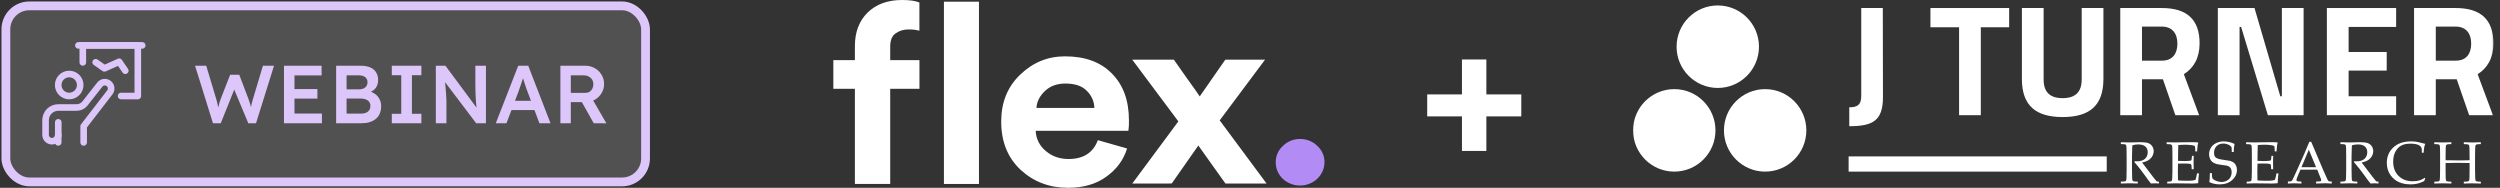 <svg xmlns="http://www.w3.org/2000/svg" width="426" height="32" viewBox="0 0 426 32" fill="none"><rect x="0" y="0" width="426" height="32" fill="#333333" stroke="none"/><rect x="1" y="1" width="109" height="30" rx="4" fill="white" fill-opacity="0.15"></rect><rect x="1" y="1" width="109" height="30" rx="4" stroke="#DDC6F9" stroke-width="1.5"></rect><g clip-path="url(#clip0_798_3842)"><path d="M11.792 16.361C12.828 16.361 13.667 15.521 13.667 14.486C13.667 13.45 12.828 12.611 11.792 12.611C10.757 12.611 9.917 13.45 9.917 14.486C9.917 15.521 10.757 16.361 11.792 16.361Z" stroke="#DDC6F9" stroke-width="1.125" stroke-linecap="round" stroke-linejoin="round"></path><path d="M14.256 24.264V21.518L18.713 15.743L18.731 15.722C18.899 15.493 18.971 15.208 18.931 14.927C18.891 14.646 18.742 14.393 18.517 14.22C18.291 14.048 18.008 13.971 17.726 14.006C17.445 14.041 17.188 14.185 17.012 14.407L14.477 17.632C14.31 17.846 14.095 18.019 13.851 18.138C13.607 18.256 13.338 18.318 13.067 18.318H9.929C9.645 18.318 9.364 18.374 9.101 18.483C8.839 18.591 8.6 18.751 8.399 18.952C8.198 19.153 8.039 19.391 7.93 19.654C7.821 19.916 7.766 20.198 7.766 20.482V23.008C7.773 23.29 7.89 23.558 8.092 23.755C8.294 23.951 8.565 24.062 8.848 24.062C9.13 24.062 9.401 23.951 9.603 23.755C9.805 23.558 9.922 23.29 9.929 23.008V20.843" stroke="#DDC6F9" stroke-width="1.125" stroke-linecap="round" stroke-linejoin="round"></path><path d="M9.917 22.973V24.264" stroke="#DDC6F9" stroke-width="1.125" stroke-linecap="round" stroke-linejoin="round"></path><path d="M14.109 10.627V7.736H23.484V16.361H20.634" stroke="#DDC6F9" stroke-width="1.125" stroke-linecap="round" stroke-linejoin="round"></path><path d="M16.302 10.61L17.793 11.648L20.305 10.523L21.348 12.048" stroke="#DDC6F9" stroke-width="1.125" stroke-linecap="round" stroke-linejoin="round"></path><path d="M13.359 7.736H24.234" stroke="#DDC6F9" stroke-width="1.125" stroke-linecap="round" stroke-linejoin="round"></path></g><path d="M36.29 21L33.238 11.2H35.142L36.878 16.982C36.934 17.159 36.985 17.355 37.032 17.57C37.079 17.785 37.121 17.999 37.158 18.214C37.195 18.419 37.228 18.611 37.256 18.788C37.284 18.965 37.312 19.115 37.34 19.236L36.962 19.222C37.074 18.783 37.163 18.429 37.228 18.158C37.293 17.887 37.349 17.663 37.396 17.486C37.452 17.299 37.508 17.127 37.564 16.968L39.216 12.74H40.77L42.38 16.968C42.473 17.229 42.557 17.481 42.632 17.724C42.707 17.957 42.767 18.191 42.814 18.424C42.87 18.648 42.921 18.881 42.968 19.124L42.632 19.194C42.669 18.97 42.697 18.788 42.716 18.648C42.735 18.508 42.753 18.382 42.772 18.27C42.791 18.158 42.809 18.051 42.828 17.948C42.847 17.836 42.875 17.705 42.912 17.556C42.959 17.397 43.015 17.197 43.08 16.954L44.802 11.2H46.692L43.626 21H42.31L39.818 15.036L39.986 15.092L37.62 21H36.29ZM48.388 21V11.2H54.8V12.852H50.18V19.348H54.856V21H48.388ZM49.228 16.8V15.176H54.086V16.8H49.228ZM57.278 21V11.2H61.45C62.094 11.2 62.635 11.293 63.074 11.48C63.522 11.667 63.858 11.947 64.082 12.32C64.315 12.684 64.432 13.127 64.432 13.65C64.432 14.191 64.287 14.649 63.998 15.022C63.708 15.395 63.302 15.652 62.78 15.792L62.766 15.512C63.204 15.605 63.587 15.773 63.914 16.016C64.24 16.249 64.492 16.543 64.67 16.898C64.856 17.243 64.95 17.64 64.95 18.088C64.95 18.564 64.87 18.984 64.712 19.348C64.562 19.712 64.338 20.015 64.04 20.258C63.741 20.501 63.386 20.687 62.976 20.818C62.565 20.939 62.103 21 61.59 21H57.278ZM59.056 19.362H61.506C61.851 19.362 62.14 19.311 62.374 19.208C62.616 19.105 62.798 18.956 62.92 18.76C63.05 18.555 63.116 18.312 63.116 18.032C63.116 17.771 63.046 17.547 62.906 17.36C62.775 17.173 62.584 17.033 62.332 16.94C62.08 16.837 61.781 16.786 61.436 16.786H59.056V19.362ZM59.056 15.218H61.282C61.552 15.218 61.786 15.167 61.982 15.064C62.187 14.961 62.346 14.821 62.458 14.644C62.57 14.467 62.626 14.261 62.626 14.028C62.626 13.655 62.5 13.365 62.248 13.16C61.996 12.945 61.627 12.838 61.142 12.838H59.056V15.218ZM66.762 21V19.39H68.372V12.81H66.762V11.2H71.802V12.81H70.192V19.39H71.802V21H66.762ZM74.265 21V11.2H75.903L81.587 18.858L81.279 18.914C81.241 18.653 81.209 18.387 81.181 18.116C81.153 17.836 81.125 17.547 81.097 17.248C81.078 16.949 81.059 16.637 81.041 16.31C81.031 15.983 81.022 15.643 81.013 15.288C81.003 14.924 80.999 14.541 80.999 14.14V11.2H82.805V21H81.139L75.427 13.454L75.791 13.356C75.837 13.879 75.875 14.327 75.903 14.7C75.94 15.064 75.968 15.381 75.987 15.652C76.005 15.913 76.019 16.133 76.029 16.31C76.047 16.487 76.057 16.651 76.057 16.8C76.066 16.94 76.071 17.075 76.071 17.206V21H74.265ZM84.483 21L88.305 11.2H90.013L93.807 21H91.917L89.817 15.428C89.77 15.316 89.705 15.139 89.621 14.896C89.546 14.653 89.462 14.392 89.369 14.112C89.275 13.823 89.191 13.557 89.117 13.314C89.042 13.062 88.986 12.88 88.949 12.768L89.299 12.754C89.243 12.941 89.177 13.151 89.103 13.384C89.028 13.617 88.949 13.86 88.865 14.112C88.781 14.364 88.697 14.607 88.613 14.84C88.538 15.073 88.468 15.283 88.403 15.47L86.303 21H84.483ZM86.219 18.76L86.849 17.178H91.315L91.987 18.76H86.219ZM95.49 21V11.2H99.746C100.334 11.2 100.871 11.34 101.356 11.62C101.841 11.891 102.224 12.264 102.504 12.74C102.793 13.207 102.938 13.734 102.938 14.322C102.938 14.882 102.793 15.4 102.504 15.876C102.224 16.343 101.841 16.716 101.356 16.996C100.88 17.267 100.343 17.402 99.746 17.402H97.268V21H95.49ZM101.174 21L98.682 16.576L100.558 16.226L103.33 21.014L101.174 21ZM97.268 15.82H99.76C100.031 15.82 100.264 15.759 100.46 15.638C100.665 15.507 100.824 15.33 100.936 15.106C101.048 14.882 101.104 14.635 101.104 14.364C101.104 14.056 101.034 13.79 100.894 13.566C100.754 13.342 100.558 13.165 100.306 13.034C100.054 12.903 99.765 12.838 99.438 12.838H97.268V15.82Z" fill="#DDC6F9"></path><path d="M218.613 30.491C217.813 29.747 217.377 28.723 217.388 27.654C217.366 26.595 217.813 25.582 218.613 24.862C219.366 24.097 220.415 23.681 221.523 23.681C222.63 23.67 223.702 24.097 224.466 24.862C225.267 25.582 225.716 26.595 225.691 27.654C225.68 29.848 223.808 31.627 221.509 31.616C220.427 31.616 219.389 31.211 218.61 30.491H218.613Z" fill="#B28CF4"></path><path d="M192.936 31.278L200.792 20.684L192.936 10.171H200.027C200.298 10.541 201.029 11.589 202.228 13.301C203.453 14.989 204.184 16.037 204.43 16.431L208.787 10.173H215.561L207.836 20.509L215.82 31.27H208.812L204.195 24.796C204.042 25.02 203.618 25.641 202.901 26.641C202.206 27.644 201.545 28.588 200.923 29.468L199.662 31.268L192.936 31.278Z" fill="white"></path><path fill-rule="evenodd" clip-rule="evenodd" d="M187.071 23.884L192.054 25.303C191.454 27.25 190.276 28.849 188.508 30.111C186.775 31.372 184.61 32.001 182.007 32.001C178.838 32.001 176.143 30.988 173.928 28.951C171.713 26.89 170.605 24.143 170.605 20.711C170.605 17.458 171.677 14.789 173.833 12.731C175.99 10.648 178.531 9.6 181.466 9.6C184.881 9.6 187.542 10.568 189.451 12.515C191.395 14.451 192.372 17.13 192.372 20.53C192.372 21.463 192.372 21.431 192.277 22.287H176.484C176.52 23.615 177.142 24.855 178.191 25.722C179.262 26.634 180.56 27.095 182.055 27.095C184.599 27.105 186.27 26.036 187.071 23.887V23.884ZM185.14 15.429C185.977 16.218 186.46 17.274 186.482 18.389H176.612C176.671 17.33 177.153 16.373 178.049 15.517C178.944 14.661 180.11 14.235 181.547 14.235C183.137 14.235 184.34 14.629 185.14 15.429Z" fill="white"></path><path d="M166.815 31.346H160.845V0.287H166.815V31.346Z" fill="white"></path><path d="M154.788 5.016C153.999 5.005 153.223 5.24 152.587 5.704C151.988 6.13 151.692 6.874 151.692 7.933V10.252H156.674V15.137H151.692V31.347H145.674V15.137H142V10.252H145.674V7.855C145.674 5.48 146.394 3.578 147.831 2.149C149.293 0.72 151.259 0 153.709 0C155.028 0 156.016 0.147 156.666 0.427V5.234C156.066 5.077 155.43 4.997 154.794 5.021L154.788 5.016Z" fill="white"></path><path d="M243.196 19.832V16.088H259.228V19.832H243.196ZM249.116 25.72V10.136H253.276V25.72H249.116Z" fill="white"></path><mask id="mask0_798_3842" style="mask-type:luminance" maskUnits="userSpaceOnUse" x="277" y="0" width="149" height="32"><path d="M425.457 0H277.692V32H425.457V0Z" fill="white"></path></mask><g mask="url(#mask0_798_3842)"><path d="M358.986 26.65H315.004V29.244H358.986V26.65Z" fill="white"></path><path d="M320.857 16.536C320.857 20.562 319.141 21.505 315.116 21.505V18.283C316.457 18.283 317.155 17.907 317.155 16.377V1.367H320.83L320.857 16.539V16.536Z" fill="white"></path><path d="M328.95 1.367H342.358V4.645H337.53V19.628H333.828V4.645H328.947V1.367H328.95Z" fill="white"></path><path d="M351.477 16.723C353.651 16.723 354.722 15.675 354.722 13.528V1.364H358.423V13.446C358.423 18.009 356.036 19.945 351.477 19.945C346.919 19.945 344.531 18.012 344.531 13.446V1.364H348.233V13.528C348.233 15.701 349.307 16.723 351.477 16.723Z" fill="white"></path><path d="M364.995 13.502V19.625H361.293V1.367H368.374C372.53 1.367 374.81 3.221 374.81 7.382C374.81 9.905 373.792 11.596 372.128 12.645L374.73 19.625H370.68L368.562 13.502H364.995ZM368.374 4.533H364.995V10.333H368.427C370.278 10.333 371.029 9.044 371.029 7.432C371.029 5.687 370.143 4.533 368.374 4.533Z" fill="white"></path><path d="M377.919 1.367H384.167L388.564 16.404H388.83V1.367H392.533V19.625H386.446L381.888 4.589H381.621V19.625H377.919V1.367Z" fill="white"></path><path d="M396.501 1.367H408.302V4.589H400.203V8.859H406.694V12.028H400.203V16.404H408.302V19.625H396.501V1.367Z" fill="white"></path><path d="M415.058 13.502V19.625H411.356V1.367H418.437C422.593 1.367 424.873 3.221 424.873 7.382C424.873 9.905 423.855 11.596 422.191 12.645L424.793 19.625H420.743L418.625 13.502H415.058ZM418.437 4.533H415.058V10.333H418.49C420.341 10.333 421.092 9.044 421.092 7.432C421.092 5.687 420.206 4.533 418.437 4.533Z" fill="white"></path><path d="M361.392 24.555V24.238C361.521 24.238 361.717 24.243 361.981 24.249L362.932 24.27C363.119 24.27 363.413 24.264 363.806 24.252C364.319 24.235 364.618 24.226 364.7 24.226C365.331 24.226 365.789 24.282 366.079 24.393C366.367 24.505 366.592 24.687 366.751 24.939C366.909 25.192 366.988 25.468 366.988 25.765C366.988 26.041 366.915 26.317 366.765 26.593C366.616 26.869 366.402 27.095 366.12 27.277C365.839 27.459 365.472 27.6 365.02 27.697C365.102 27.812 365.296 28.07 365.604 28.469L366.851 30.111C367.205 30.569 367.414 30.828 367.472 30.878C367.502 30.901 367.531 30.916 367.56 30.927C367.61 30.945 367.719 30.951 367.886 30.951V31.268C367.637 31.245 367.42 31.233 367.232 31.233C367.044 31.233 366.801 31.245 366.519 31.268C366.305 31.021 365.944 30.537 365.437 29.82C365.155 29.421 364.909 29.089 364.692 28.822C364.345 28.378 364.014 27.979 363.7 27.621L363.75 27.471C363.92 27.483 364.052 27.486 364.14 27.486C364.741 27.486 365.196 27.345 365.504 27.06C365.812 26.775 365.971 26.402 365.971 25.935C365.971 25.53 365.839 25.207 365.569 24.966C365.302 24.725 364.897 24.608 364.357 24.608C364.017 24.608 363.686 24.657 363.357 24.76C363.345 24.939 363.333 25.104 363.328 25.26C363.325 25.306 363.313 25.785 363.292 26.698V28.895C363.292 29.345 363.301 29.782 363.316 30.208C363.322 30.522 363.345 30.707 363.383 30.766C363.421 30.825 363.483 30.869 363.568 30.898C363.653 30.927 363.891 30.942 364.278 30.951V31.268C363.809 31.245 363.38 31.233 362.987 31.233C362.671 31.233 362.137 31.245 361.389 31.268V30.951C361.776 30.945 362.013 30.927 362.099 30.898C362.184 30.872 362.242 30.831 362.277 30.781C362.316 30.716 362.342 30.555 362.351 30.299C362.354 30.232 362.363 29.762 362.377 28.895V26.605C362.377 26.155 362.371 25.718 362.363 25.289C362.354 24.975 362.327 24.79 362.292 24.731C362.254 24.672 362.192 24.631 362.11 24.602C362.025 24.575 361.788 24.558 361.395 24.549L361.392 24.555Z" fill="white"></path><path d="M369.3 31.273V30.956C369.646 30.953 369.875 30.927 369.983 30.877C370.03 30.856 370.063 30.827 370.083 30.783C370.115 30.718 370.139 30.545 370.154 30.263C370.174 29.828 370.183 29.453 370.183 29.135V26.61C370.183 26.16 370.177 25.723 370.168 25.294C370.159 24.98 370.133 24.795 370.095 24.739C370.057 24.68 369.995 24.639 369.913 24.61C369.828 24.583 369.59 24.566 369.197 24.557V24.24L370.608 24.269L372.101 24.243C372.817 24.234 373.336 24.228 373.659 24.228C373.982 24.228 374.292 24.246 374.583 24.281C374.53 24.469 374.495 24.633 374.475 24.771C374.469 24.801 374.439 25.144 374.387 25.802H374.075C374.078 25.464 374.057 25.159 374.011 24.88C373.829 24.804 373.63 24.754 373.413 24.727C373.043 24.68 372.673 24.657 372.304 24.657C372.225 24.657 372.048 24.663 371.772 24.677C371.5 24.692 371.303 24.704 371.183 24.713C371.171 25.077 371.16 25.42 371.154 25.741L371.133 27.409C371.52 27.432 371.872 27.444 372.198 27.444C372.591 27.444 372.926 27.426 373.201 27.388C373.307 27.376 373.374 27.35 373.403 27.309C373.433 27.268 373.459 27.133 373.483 26.903L373.512 26.557H373.808V26.651L373.785 27.682L373.808 28.836H373.463L373.448 28.498C373.442 28.254 373.418 28.102 373.381 28.043C373.342 27.984 373.272 27.943 373.166 27.92C372.979 27.881 372.614 27.861 372.072 27.861C371.852 27.861 371.538 27.87 371.133 27.884C371.116 28.213 371.107 28.704 371.107 29.356C371.107 29.966 371.116 30.43 371.133 30.748C371.608 30.783 372.14 30.8 372.729 30.8C373.149 30.8 373.445 30.789 373.623 30.762C373.803 30.736 373.967 30.692 374.117 30.63C374.155 30.527 374.196 30.389 374.234 30.213C374.308 29.919 374.354 29.699 374.377 29.549H374.709C374.624 30.216 374.58 30.768 374.58 31.209C374.295 31.253 373.953 31.273 373.548 31.273L370.594 31.238C370.55 31.238 370.118 31.25 369.297 31.273H369.3Z" fill="white"></path><path d="M376.472 31.031C376.525 30.714 376.558 30.2 376.566 29.492H376.898C376.916 29.974 376.942 30.259 376.98 30.347C377.018 30.435 377.109 30.529 377.255 30.626C377.4 30.726 377.596 30.814 377.84 30.89C378.083 30.97 378.32 31.008 378.547 31.008C378.881 31.008 379.185 30.931 379.468 30.776C379.749 30.62 379.955 30.421 380.08 30.171C380.207 29.921 380.274 29.654 380.274 29.369C380.274 29.152 380.242 28.964 380.177 28.805C380.112 28.647 380.016 28.52 379.884 28.421C379.752 28.324 379.588 28.253 379.394 28.215C379.27 28.194 379.028 28.162 378.664 28.115C378.297 28.068 377.986 28.015 377.728 27.959C377.385 27.854 377.133 27.73 376.971 27.59C376.81 27.448 376.678 27.261 376.578 27.032C376.479 26.799 376.426 26.553 376.426 26.285C376.426 25.895 376.529 25.531 376.731 25.184C376.933 24.841 377.232 24.573 377.631 24.38C378.027 24.189 378.462 24.092 378.925 24.092C379.206 24.092 379.511 24.13 379.843 24.203C380.175 24.277 380.482 24.385 380.77 24.529C380.723 24.738 380.691 24.932 380.67 25.111C380.649 25.29 380.635 25.554 380.626 25.904H380.294C380.286 25.396 380.271 25.117 380.251 25.073C380.169 24.955 380.057 24.847 379.913 24.75C379.573 24.559 379.219 24.462 378.849 24.462C378.37 24.462 377.986 24.609 377.702 24.899C377.417 25.19 377.273 25.569 377.273 26.033C377.273 26.315 377.323 26.529 377.426 26.685C377.528 26.838 377.71 26.961 377.975 27.055C378.156 27.117 378.452 27.175 378.866 27.231C379.28 27.287 379.649 27.346 379.977 27.407C380.289 27.498 380.517 27.61 380.664 27.736C380.814 27.863 380.934 28.03 381.031 28.238C381.128 28.444 381.175 28.688 381.175 28.964C381.175 29.622 380.902 30.194 380.36 30.685C379.813 31.172 379.11 31.419 378.247 31.419C377.593 31.419 377.003 31.29 376.472 31.031Z" fill="white"></path><path d="M382.835 31.273V30.956C383.182 30.953 383.41 30.927 383.519 30.877C383.566 30.856 383.598 30.827 383.619 30.783C383.651 30.718 383.674 30.545 383.689 30.263C383.709 29.828 383.718 29.453 383.718 29.135V26.61C383.718 26.16 383.712 25.723 383.704 25.294C383.695 24.98 383.669 24.795 383.633 24.739C383.595 24.68 383.534 24.639 383.452 24.61C383.367 24.583 383.129 24.566 382.735 24.557V24.24L384.146 24.269L385.639 24.243C386.356 24.234 386.875 24.228 387.198 24.228C387.52 24.228 387.834 24.246 388.122 24.281C388.069 24.469 388.033 24.633 388.013 24.771C388.007 24.801 387.977 25.144 387.924 25.802H387.614C387.617 25.464 387.596 25.159 387.549 24.88C387.368 24.804 387.167 24.754 386.95 24.727C386.581 24.68 386.211 24.657 385.842 24.657C385.763 24.657 385.587 24.663 385.314 24.677C385.041 24.692 384.845 24.704 384.725 24.713C384.713 25.077 384.701 25.42 384.695 25.741L384.675 27.409C385.062 27.432 385.414 27.444 385.739 27.444C386.132 27.444 386.467 27.426 386.743 27.388C386.848 27.376 386.915 27.35 386.945 27.309C386.974 27.268 387 27.133 387.024 26.903L387.053 26.557H387.35V26.651L387.323 27.682L387.35 28.836H387.003L386.989 28.498C386.983 28.254 386.96 28.102 386.921 28.043C386.883 27.984 386.813 27.943 386.707 27.92C386.52 27.881 386.156 27.861 385.613 27.861C385.393 27.861 385.08 27.87 384.675 27.884C384.657 28.213 384.651 28.704 384.651 29.356C384.651 29.966 384.66 30.43 384.675 30.748C385.15 30.783 385.681 30.8 386.27 30.8C386.687 30.8 386.986 30.789 387.165 30.762C387.344 30.736 387.508 30.692 387.657 30.63C387.696 30.527 387.737 30.389 387.775 30.213C387.848 29.919 387.895 29.699 387.919 29.549H388.25C388.165 30.216 388.122 30.768 388.122 31.209C387.837 31.253 387.493 31.273 387.085 31.273L384.132 31.238C384.088 31.238 383.657 31.25 382.835 31.273Z" fill="white"></path><path d="M389.859 31.272V30.934C390.121 30.932 390.282 30.92 390.346 30.902C390.411 30.885 390.47 30.849 390.526 30.799C390.579 30.75 390.657 30.614 390.76 30.4C390.818 30.277 391.033 29.816 391.405 29.008L392.644 26.215C392.779 25.907 393.068 25.226 393.512 24.165H393.828L395.943 29.134C396.287 29.939 396.515 30.444 396.626 30.65C396.688 30.764 396.759 30.84 396.832 30.879C396.905 30.917 397.073 30.934 397.333 30.937V31.275C396.817 31.243 396.459 31.225 396.254 31.225L394.661 31.275V30.937C395.031 30.932 395.254 30.92 395.333 30.902C395.413 30.887 395.465 30.861 395.495 30.832C395.524 30.799 395.535 30.761 395.535 30.714C395.535 30.641 395.512 30.547 395.465 30.432L394.858 28.917H391.992L391.455 30.189C391.358 30.418 391.312 30.582 391.312 30.688C391.312 30.735 391.323 30.773 391.35 30.802C391.387 30.846 391.443 30.876 391.52 30.893C391.643 30.92 391.857 30.934 392.162 30.937V31.275C391.604 31.246 391.188 31.231 390.91 31.231C390.59 31.231 390.238 31.246 389.859 31.275V31.272ZM392.165 28.494H394.659L393.426 25.513L392.165 28.494Z" fill="white"></path><path d="M398.804 24.555V24.238C398.933 24.238 399.129 24.243 399.394 24.249L400.344 24.27C400.531 24.27 400.824 24.264 401.218 24.252C401.731 24.235 402.031 24.226 402.113 24.226C402.743 24.226 403.201 24.282 403.491 24.393C403.778 24.505 404.004 24.687 404.163 24.939C404.321 25.192 404.4 25.468 404.4 25.765C404.4 26.041 404.327 26.317 404.178 26.593C404.028 26.869 403.813 27.095 403.532 27.277C403.251 27.459 402.884 27.6 402.432 27.697C402.514 27.812 402.708 28.07 403.016 28.469L404.263 30.111C404.617 30.569 404.826 30.828 404.885 30.878C404.914 30.901 404.943 30.916 404.972 30.927C405.022 30.945 405.131 30.951 405.298 30.951V31.268C405.049 31.245 404.832 31.233 404.644 31.233C404.456 31.233 404.213 31.245 403.931 31.268C403.717 31.021 403.356 30.537 402.849 29.82C402.567 29.421 402.32 29.089 402.103 28.822C401.758 28.378 401.426 27.979 401.112 27.621L401.162 27.471C401.332 27.483 401.464 27.486 401.552 27.486C402.153 27.486 402.608 27.345 402.916 27.06C403.224 26.775 403.382 26.402 403.382 25.935C403.382 25.53 403.251 25.207 402.981 24.966C402.714 24.725 402.309 24.608 401.769 24.608C401.429 24.608 401.097 24.657 400.769 24.76C400.757 24.939 400.745 25.104 400.739 25.26C400.737 25.306 400.725 25.785 400.704 26.698V28.895C400.704 29.345 400.713 29.782 400.728 30.208C400.734 30.522 400.757 30.707 400.795 30.766C400.834 30.825 400.895 30.869 400.98 30.898C401.065 30.927 401.303 30.942 401.69 30.951V31.268C401.221 31.245 400.792 31.233 400.4 31.233C400.082 31.233 399.548 31.245 398.801 31.268V30.951C399.188 30.945 399.426 30.927 399.511 30.898C399.595 30.872 399.654 30.831 399.689 30.781C399.728 30.716 399.754 30.555 399.763 30.299C399.765 30.232 399.775 29.762 399.789 28.895V26.605C399.789 26.155 399.783 25.718 399.775 25.289C399.765 24.975 399.739 24.79 399.704 24.731C399.666 24.672 399.604 24.631 399.522 24.602C399.437 24.575 399.199 24.558 398.806 24.549L398.804 24.555Z" fill="white"></path><path d="M413.266 30.403L413.072 30.864C412.684 31.058 412.31 31.202 411.94 31.287C411.57 31.375 411.169 31.419 410.732 31.419C410.221 31.419 409.745 31.354 409.306 31.225C408.866 31.096 408.484 30.911 408.156 30.673C407.828 30.432 407.56 30.165 407.352 29.868C407.143 29.572 406.986 29.249 406.877 28.899C406.769 28.55 406.713 28.168 406.713 27.751C406.713 26.697 407.079 25.824 407.812 25.131C408.546 24.438 409.549 24.092 410.819 24.092C411.119 24.092 411.397 24.109 411.652 24.145C411.908 24.18 412.218 24.244 412.588 24.341C412.954 24.438 413.181 24.497 413.263 24.512C413.189 24.694 413.136 24.873 413.099 25.046C413.046 25.328 413.01 25.651 412.99 26.021H412.679L412.673 25.437C412.641 25.114 412.462 24.873 412.136 24.714C411.81 24.556 411.336 24.477 410.708 24.477C410.238 24.482 409.843 24.544 409.514 24.659C409.188 24.773 408.901 24.952 408.651 25.199C408.402 25.446 408.199 25.757 408.042 26.136C407.883 26.515 407.804 26.987 407.798 27.56C407.798 28.561 408.103 29.366 408.713 29.974C409.323 30.582 410.129 30.887 411.133 30.887C411.585 30.887 412.004 30.826 412.389 30.7C412.652 30.614 412.914 30.479 413.174 30.297L413.26 30.4L413.266 30.403Z" fill="white"></path><path d="M414.801 24.556V24.239L416.315 24.274L417.711 24.239V24.556C417.321 24.562 417.083 24.58 417.001 24.609C416.916 24.638 416.857 24.677 416.824 24.727C416.787 24.791 416.76 24.953 416.752 25.208C416.749 25.273 416.739 25.743 416.728 26.615V27.302C417.376 27.326 418.168 27.337 419.104 27.337C419.82 27.337 420.392 27.326 420.819 27.302V26.615C420.819 26.166 420.811 25.728 420.797 25.296C420.787 24.982 420.761 24.797 420.726 24.738C420.688 24.68 420.626 24.638 420.544 24.609C420.459 24.583 420.225 24.565 419.831 24.556V24.239C420.541 24.262 421.028 24.274 421.292 24.274C421.392 24.274 421.873 24.262 422.735 24.239V24.556C422.348 24.562 422.111 24.58 422.026 24.609C421.941 24.638 421.882 24.677 421.852 24.727C421.809 24.791 421.785 24.953 421.774 25.208C421.77 25.273 421.761 25.743 421.747 26.612V28.903C421.747 29.352 421.756 29.79 421.774 30.215C421.779 30.53 421.803 30.715 421.841 30.773C421.878 30.832 421.941 30.876 422.026 30.905C422.111 30.932 422.348 30.95 422.735 30.958V31.276C422.099 31.252 421.576 31.24 421.172 31.24C420.741 31.24 420.292 31.252 419.831 31.276V30.958C420.225 30.953 420.462 30.935 420.547 30.905C420.633 30.879 420.691 30.838 420.723 30.788C420.768 30.723 420.79 30.562 420.797 30.309C420.8 30.239 420.808 29.772 420.819 28.906V27.781C419.895 27.757 419.195 27.746 418.717 27.746C418.195 27.746 417.531 27.757 416.728 27.781V28.906C416.728 29.352 416.734 29.79 416.742 30.215C416.752 30.527 416.778 30.715 416.816 30.773C416.854 30.832 416.916 30.876 416.998 30.903C417.083 30.929 417.321 30.947 417.713 30.956V31.273C417.268 31.249 416.81 31.237 416.337 31.237C415.825 31.237 415.311 31.249 414.804 31.273V30.956C415.191 30.95 415.428 30.932 415.513 30.903C415.598 30.876 415.657 30.835 415.693 30.785C415.73 30.72 415.757 30.559 415.765 30.303C415.769 30.236 415.778 29.766 415.792 28.9V26.609C415.792 26.16 415.786 25.722 415.778 25.293C415.769 24.979 415.743 24.794 415.707 24.735C415.669 24.677 415.608 24.636 415.526 24.606C415.44 24.58 415.203 24.562 414.809 24.553L414.801 24.556Z" fill="white"></path><path d="M292.71 14.985C296.587 14.985 299.729 11.839 299.729 7.958C299.729 4.076 296.587 0.93 292.71 0.93C288.833 0.93 285.69 4.076 285.69 7.958C285.69 11.839 288.833 14.985 292.71 14.985Z" fill="white"></path><path d="M285.296 29.242C289.173 29.242 292.315 26.096 292.315 22.215C292.315 18.333 289.173 15.187 285.296 15.187C281.419 15.187 278.276 18.333 278.276 22.215C278.276 26.096 281.419 29.242 285.296 29.242Z" fill="white"></path><path d="M300.78 29.242C304.657 29.242 307.8 26.096 307.8 22.215C307.8 18.333 304.657 15.187 300.78 15.187C296.903 15.187 293.761 18.333 293.761 22.215C293.761 26.096 296.903 29.242 300.78 29.242Z" fill="white"></path></g><defs><clipPath id="clip0_798_3842"><rect width="18" height="18" fill="white" transform="translate(7 7)"></rect></clipPath></defs></svg>